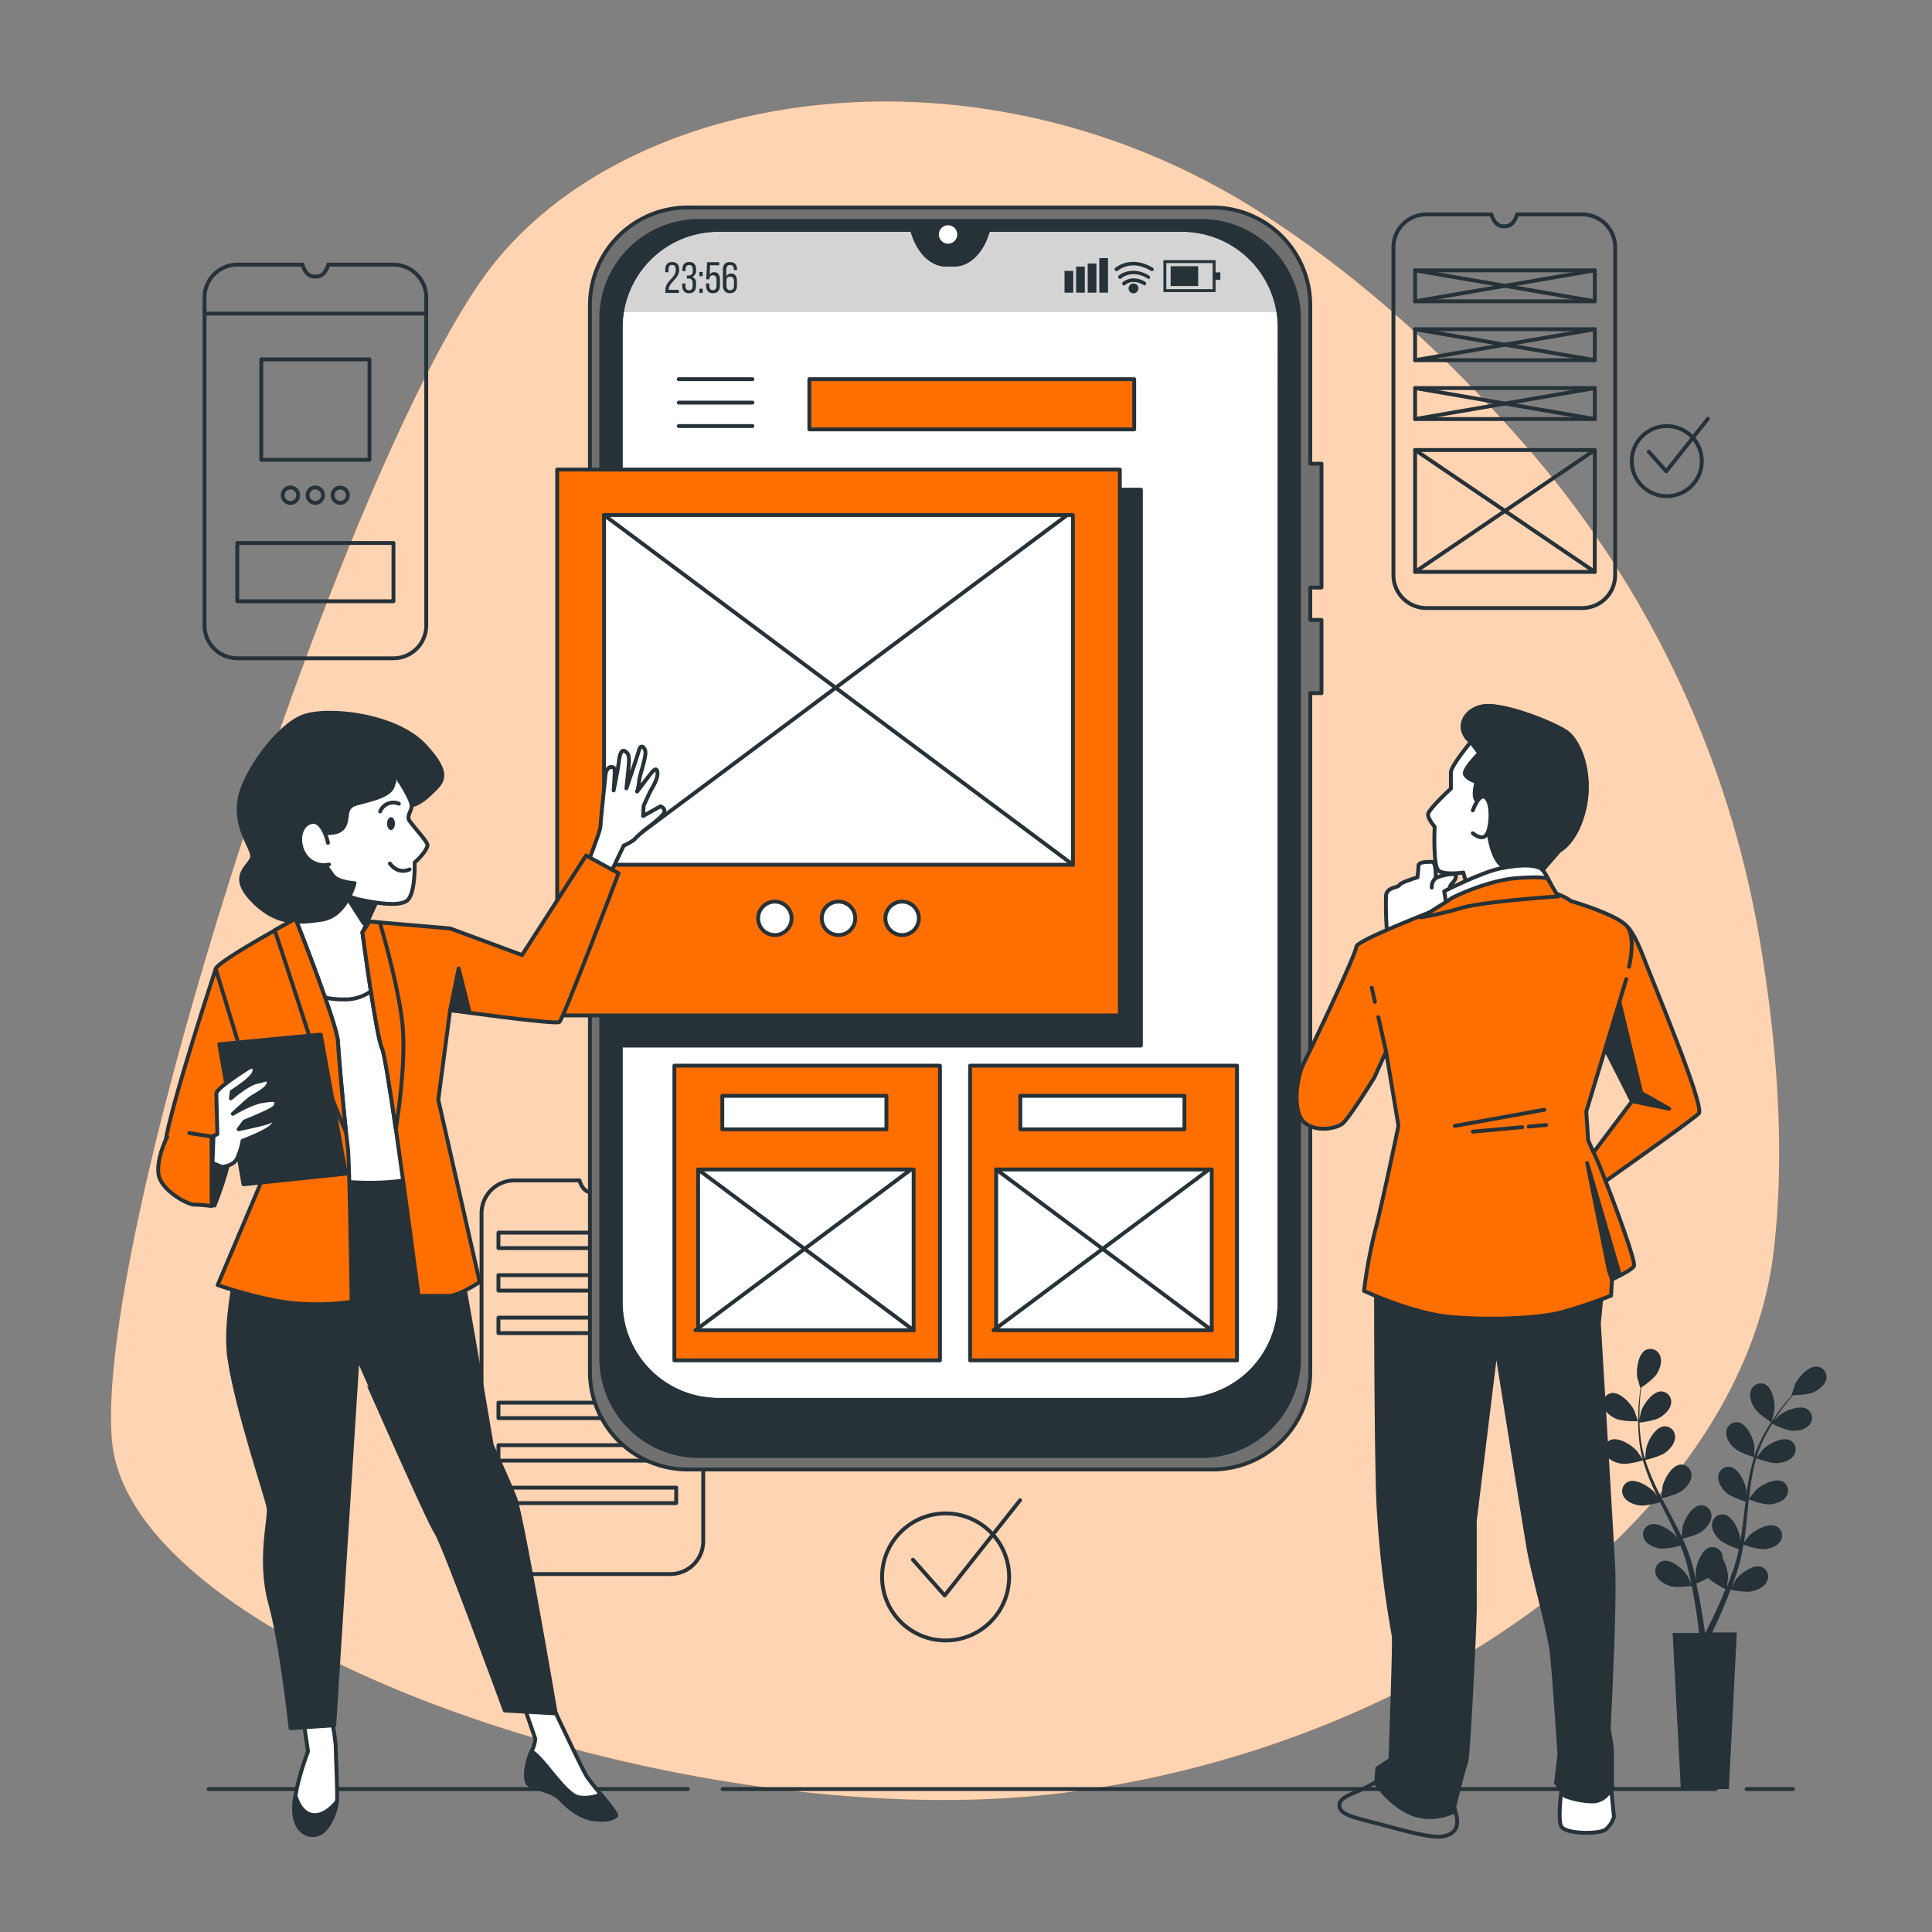 <svg xmlns="http://www.w3.org/2000/svg" viewBox="0 0 500 500"><rect x="0" y="0" width="500" height="500" fill="#808080" stroke="none"/><g id="freepik--background-simple--inject-4"><path d="M455.67,244.81A260.4,260.4,0,0,0,396.24,117c-18.22-21.12-41.91-44.1-70.4-62.25C254,9,165,22,128,68S24,319,29,373s151,103,246,91,176-73,184-140C462.14,297.74,459.74,269.47,455.67,244.81Z" style="fill:#FF6F00"></path><path d="M455.67,244.81A260.4,260.4,0,0,0,396.24,117c-18.22-21.12-41.91-44.1-70.4-62.25C254,9,165,22,128,68S24,319,29,373s151,103,246,91,176-73,184-140C462.14,297.74,459.74,269.47,455.67,244.81Z" style="fill:#fff;opacity:0.7"></path></g><g id="freepik--Floor--inject-4"><line x1="452" y1="463" x2="464" y2="463" style="fill:none;stroke:#263238;stroke-linecap:round;stroke-linejoin:round"></line><line x1="187" y1="463" x2="444" y2="463" style="fill:none;stroke:#263238;stroke-linecap:round;stroke-linejoin:round"></line><line x1="54" y1="463" x2="178" y2="463" style="fill:none;stroke:#263238;stroke-linecap:round;stroke-linejoin:round"></line></g><g id="freepik--Plants--inject-4"><path d="M458.42,368.07s.73-2.64.75-2.81c.28-2-.36-6-2.39-7a2.67,2.67,0,0,0-3.64,1.61c-.55,1.5.14,3.34,1,4.6C455.06,366,458.42,368.06,458.42,368.07Z" style="fill:#263238"></path><path d="M418.29,367.19c1.62.71,5.59.62,5.59.62s-.85-2.6-.93-2.75c-.87-1.82-3.62-4.83-5.86-4.53a2.67,2.67,0,0,0-2.15,3.35C415.31,365.44,416.91,366.59,418.29,367.19Z" style="fill:#263238"></path><path d="M470.27,353.69c-2.25-.25-4.92,2.83-5.74,4.68-.07.16-.9,2.78-.85,2.78h0c-.42.48-.87,1-1.35,1.58-.88,1.08-1.87,2.31-2.85,3.72a47.11,47.11,0,0,0-2.94,4.7,35,35,0,0,0-2.52,5.67s0,.05,0,.07c0-.66,0-2.52,0-2.66-.26-2-1.94-5.72-4.16-6.13a2.69,2.69,0,0,0-3.09,2.52c-.13,1.59,1,3.18,2.15,4.19,1.27,1.13,4.79,2.23,5.07,2.31a47.86,47.86,0,0,0-1.49,6.14c-.21,1.21-.39,2.44-.56,3.67,0-.57,0-1.09,0-1.16-.25-2-1.93-5.72-4.16-6.13a2.68,2.68,0,0,0-3.08,2.52c-.13,1.59,1,3.18,2.15,4.19s4.12,2,4.91,2.26l-.18,1.42c-.27,2.27-.53,4.54-.85,6.75-.12.78-.26,1.54-.39,2.31,0-.51,0-.94,0-1-.26-2-1.94-5.72-4.16-6.13a2.68,2.68,0,0,0-3.09,2.51c-.13,1.59,1,3.19,2.15,4.19a17,17,0,0,0,4.77,2.22c-.16.78-.32,1.56-.52,2.31-.14.51-.25,1-.42,1.51l-.48,1.49c-.34.93-.69,1.89-1,2.8-.24.63-.48,1.22-.73,1.82.13-.77.33-2.3.34-2.43a10.37,10.37,0,0,0-1.4-5.05,2.88,2.88,0,0,0,0-.59,2.68,2.68,0,0,0-3.27-2.27c-2.19.58-3.57,4.42-3.68,6.43,0,.12.07,1.42.14,2.24-.11-.48-.22-.94-.33-1.43-.23-1-.49-1.92-.76-2.95-.15-.5-.3-1-.46-1.5s-.35-1-.52-1.53c-.44-1.18-.93-2.36-1.46-3.53.85-.2,3.84-1,5-1.89s2.47-2.42,2.46-4a2.67,2.67,0,0,0-2.89-2.74c-2.25.24-4.2,3.82-4.61,5.8,0,.12-.16,1.58-.21,2.37-.33-.7-.64-1.4-1-2.1-1-2-2.09-4-3.15-6.06l-1-1.85c.3-.07,3.88-.9,5.22-1.94s2.47-2.42,2.46-4a2.67,2.67,0,0,0-2.89-2.74c-2.25.24-4.2,3.82-4.61,5.8,0,.15-.22,2.24-.24,2.77-.71-1.36-1.4-2.72-2-4.1a47.11,47.11,0,0,1-2.21-5.7c.14,0,3.88-.88,5.26-1.94,1.2-.91,2.46-2.41,2.45-4a2.67,2.67,0,0,0-2.89-2.74c-2.24.24-4.19,3.82-4.6,5.8,0,.13-.17,1.72-.23,2.48l-.12,0a33.89,33.89,0,0,1-1.15-6c-.13-1.12-.19-2.2-.22-3.26.71-.08,4-.52,5.31-1.33s2.71-2.14,2.88-3.72a2.67,2.67,0,0,0-2.57-3c-2.26,0-4.6,3.34-5.22,5.26,0,.1-.26,1.2-.41,2,0-.47,0-1,0-1.42,0-1.71.11-3.27.21-4.66.07-.78.15-1.49.23-2.16.65-.45,3.26-2.29,4.07-3.61s1.43-3.15.84-4.63a2.68,2.68,0,0,0-3.68-1.52c-2,1-2.54,5.08-2.21,7.08,0,.17.79,2.81.82,2.78l0,0c-.08.64-.17,1.32-.25,2.07-.14,1.39-.28,2.95-.32,4.67a45.67,45.67,0,0,0,.13,5.54,34.33,34.33,0,0,0,1,6.12.19.19,0,0,0,0,.07c-.36-.56-1.4-2.09-1.5-2.19-1.32-1.53-4.77-3.71-6.85-2.82a2.67,2.67,0,0,0-1.18,3.8c.76,1.4,2.61,2.09,4.1,2.31,1.68.24,5.22-.78,5.5-.87a48.36,48.36,0,0,0,2.15,5.95c.49,1.12,1,2.24,1.55,3.36-.32-.47-.61-.89-.66-.95-1.32-1.52-4.77-3.7-6.85-2.81a2.67,2.67,0,0,0-1.18,3.8c.76,1.4,2.6,2.09,4.1,2.31s4.55-.6,5.35-.83l.63,1.28c1,2.05,2.06,4.08,3,6.1.34.72.64,1.43.95,2.15-.29-.42-.54-.77-.58-.82-1.32-1.53-4.77-3.7-6.85-2.82a2.68,2.68,0,0,0-1.19,3.8c.77,1.4,2.61,2.09,4.11,2.31a17.19,17.19,0,0,0,5.2-.78c.3.74.59,1.48.84,2.21.16.51.35,1,.48,1.49l.42,1.51c.23,1,.48,2,.68,2.91.14.65.27,1.28.4,1.92-.33-.72-1-2.1-1.06-2.21-1.08-1.71-4.16-4.38-6.35-3.82a2.68,2.68,0,0,0-1.75,3.58c.55,1.49,2.27,2.46,3.71,2.9,1.59.48,5.1,0,5.54,0,.21,1.05.41,2.08.57,3,.6,3.36,1,6.18,1.19,8.15,0,.35.07.67.11,1h-6.81L435,463h12.41l2.07-40.51H443.1c0-.1.09-.19.14-.29.87-1.81,2.07-4.42,3.38-7.6.41-1,.83-2.09,1.25-3.21.43.09,3.91.8,5.53.43s3.25-1.16,3.91-2.62a2.67,2.67,0,0,0-1.47-3.69c-2.15-.72-5.42,1.71-6.62,3.33-.07.1-.72,1.23-1.12,1.94.17-.45.34-.9.51-1.37.34-.93.66-1.87,1-2.88.15-.5.3-1,.45-1.5s.26-1,.4-1.56c.29-1.23.53-2.48.74-3.75a17.6,17.6,0,0,0,5.24,1.21c1.51-.11,3.39-.66,4.26-2a2.67,2.67,0,0,0-.9-3.88c-2-1-5.61.87-7,2.3-.09.09-1,1.23-1.49,1.86.12-.76.25-1.53.34-2.3.28-2.24.49-4.52.71-6.79.07-.7.15-1.39.22-2.08.29.1,3.73,1.39,5.42,1.27,1.51-.11,3.39-.66,4.26-2a2.67,2.67,0,0,0-.9-3.88c-2-1-5.61.88-7,2.3-.11.11-1.42,1.75-1.73,2.18.16-1.53.34-3.05.57-4.54a48.53,48.53,0,0,1,1.3-6c.14.05,3.73,1.4,5.46,1.28,1.5-.1,3.39-.66,4.26-2a2.68,2.68,0,0,0-.9-3.88c-2-1-5.61.87-7,2.3-.1.09-1.09,1.34-1.56,1.94l-.11-.06a34.56,34.56,0,0,1,2.37-5.67c.52-1,1.06-1.94,1.62-2.83.64.32,3.59,1.75,5.16,1.81s3.44-.28,4.46-1.51a2.69,2.69,0,0,0-.47-4c-1.89-1.25-5.68.26-7.25,1.51-.09.07-.89.86-1.46,1.45l.77-1.2c.94-1.42,1.9-2.67,2.75-3.76.49-.62.95-1.17,1.38-1.69.79,0,4-.11,5.39-.76s2.93-1.84,3.26-3.4A2.67,2.67,0,0,0,470.27,353.69Zm-24.89,60.39c-1.36,3.12-2.61,5.68-3.51,7.45l-.49,1h-.15c-.05-.34-.09-.72-.15-1.15-.28-2-.71-4.83-1.38-8.2-.21-1.07-.45-2.21-.72-3.37a27.05,27.05,0,0,0,3.09-1.45,19.54,19.54,0,0,0,4.51,2.9C446.18,412.21,445.78,413.18,445.38,414.08Z" style="fill:#263238"></path><path d="M418.29,367.19c1.62.71,5.59.62,5.59.62s-.85-2.6-.93-2.75c-.87-1.82-3.62-4.83-5.86-4.53a2.67,2.67,0,0,0-2.15,3.35C415.31,365.44,416.91,366.59,418.29,367.19Z" style="fill:#263238;opacity:0.3"></path><path d="M458.42,368.07s.73-2.64.75-2.81c.28-2-.36-6-2.39-7a2.67,2.67,0,0,0-3.64,1.61c-.55,1.5.14,3.34,1,4.6C455.06,366,458.42,368.06,458.42,368.07Z" style="fill:#263238;opacity:0.3"></path><path d="M470.27,353.69c-2.25-.25-4.92,2.83-5.74,4.68-.07.16-.9,2.78-.85,2.78h0c-.42.48-.87,1-1.35,1.58-.88,1.08-1.87,2.31-2.85,3.72a47.11,47.11,0,0,0-2.94,4.7,35,35,0,0,0-2.52,5.67s0,.05,0,.07c0-.66,0-2.52,0-2.66-.26-2-1.94-5.72-4.16-6.13a2.69,2.69,0,0,0-3.09,2.52c-.13,1.59,1,3.18,2.15,4.19,1.27,1.13,4.79,2.23,5.07,2.31a47.86,47.86,0,0,0-1.49,6.14c-.21,1.21-.39,2.44-.56,3.67,0-.57,0-1.09,0-1.16-.25-2-1.93-5.72-4.16-6.13a2.68,2.68,0,0,0-3.08,2.52c-.13,1.59,1,3.18,2.15,4.19s4.12,2,4.91,2.26l-.18,1.42c-.27,2.27-.53,4.54-.85,6.75-.12.78-.26,1.54-.39,2.31,0-.51,0-.94,0-1-.26-2-1.94-5.72-4.16-6.13a2.68,2.68,0,0,0-3.09,2.51c-.13,1.59,1,3.19,2.15,4.19a17,17,0,0,0,4.77,2.22c-.16.78-.32,1.56-.52,2.31-.14.51-.25,1-.42,1.51l-.48,1.49c-.34.93-.69,1.89-1,2.8-.24.63-.48,1.22-.73,1.82.13-.77.33-2.3.34-2.43a10.37,10.37,0,0,0-1.4-5.05,2.88,2.88,0,0,0,0-.59,2.68,2.68,0,0,0-3.27-2.27c-2.19.58-3.57,4.42-3.68,6.43,0,.12.07,1.42.14,2.24-.11-.48-.22-.94-.33-1.43-.23-1-.49-1.92-.76-2.95-.15-.5-.3-1-.46-1.5s-.35-1-.52-1.53c-.44-1.18-.93-2.36-1.46-3.53.85-.2,3.84-1,5-1.89s2.47-2.42,2.46-4a2.67,2.67,0,0,0-2.89-2.74c-2.25.24-4.2,3.82-4.61,5.8,0,.12-.16,1.58-.21,2.37-.33-.7-.64-1.4-1-2.1-1-2-2.09-4-3.15-6.06l-1-1.85c.3-.07,3.88-.9,5.22-1.94s2.47-2.42,2.46-4a2.67,2.67,0,0,0-2.89-2.74c-2.25.24-4.2,3.82-4.61,5.8,0,.15-.22,2.24-.24,2.77-.71-1.36-1.4-2.72-2-4.1a47.11,47.11,0,0,1-2.21-5.7c.14,0,3.88-.88,5.26-1.94,1.2-.91,2.46-2.41,2.45-4a2.67,2.67,0,0,0-2.89-2.74c-2.24.24-4.19,3.82-4.6,5.8,0,.13-.17,1.72-.23,2.48l-.12,0a33.89,33.89,0,0,1-1.15-6c-.13-1.12-.19-2.2-.22-3.26.71-.08,4-.52,5.31-1.33s2.71-2.14,2.88-3.72a2.67,2.67,0,0,0-2.57-3c-2.26,0-4.6,3.34-5.22,5.26,0,.1-.26,1.2-.41,2,0-.47,0-1,0-1.42,0-1.71.11-3.27.21-4.66.07-.78.15-1.49.23-2.16.65-.45,3.26-2.29,4.07-3.61s1.43-3.15.84-4.63a2.68,2.68,0,0,0-3.68-1.52c-2,1-2.54,5.08-2.21,7.08,0,.17.79,2.81.82,2.78l0,0c-.08.64-.17,1.32-.25,2.07-.14,1.39-.28,2.95-.32,4.67a45.67,45.67,0,0,0,.13,5.54,34.33,34.33,0,0,0,1,6.12.19.19,0,0,0,0,.07c-.36-.56-1.4-2.09-1.5-2.19-1.32-1.53-4.77-3.71-6.85-2.82a2.67,2.67,0,0,0-1.18,3.8c.76,1.4,2.61,2.09,4.1,2.31,1.68.24,5.22-.78,5.5-.87a48.36,48.36,0,0,0,2.15,5.95c.49,1.12,1,2.24,1.55,3.36-.32-.47-.61-.89-.66-.95-1.32-1.52-4.77-3.7-6.85-2.81a2.67,2.67,0,0,0-1.18,3.8c.76,1.4,2.6,2.09,4.1,2.31s4.55-.6,5.35-.83l.63,1.28c1,2.05,2.06,4.08,3,6.1.34.72.64,1.43.95,2.15-.29-.42-.54-.77-.58-.82-1.32-1.53-4.77-3.7-6.85-2.82a2.68,2.68,0,0,0-1.19,3.8c.77,1.4,2.61,2.09,4.11,2.31a17.19,17.19,0,0,0,5.2-.78c.3.74.59,1.48.84,2.21.16.51.35,1,.48,1.49l.42,1.51c.23,1,.48,2,.68,2.91.14.65.27,1.28.4,1.92-.33-.72-1-2.1-1.06-2.21-1.08-1.71-4.16-4.38-6.35-3.82a2.68,2.68,0,0,0-1.75,3.58c.55,1.49,2.27,2.46,3.71,2.9,1.59.48,5.1,0,5.54,0,.21,1.05.41,2.08.57,3,.6,3.36,1,6.18,1.19,8.15,0,.35.07.67.11,1h-6.81L435,463h12.41l2.07-40.51H443.1c0-.1.09-.19.14-.29.87-1.81,2.07-4.42,3.38-7.6.41-1,.83-2.09,1.25-3.21.43.09,3.91.8,5.53.43s3.25-1.16,3.91-2.62a2.67,2.67,0,0,0-1.47-3.69c-2.15-.72-5.42,1.71-6.62,3.33-.07.1-.72,1.23-1.12,1.94.17-.45.34-.9.51-1.37.34-.93.66-1.87,1-2.88.15-.5.3-1,.45-1.5s.26-1,.4-1.56c.29-1.23.53-2.48.74-3.75a17.6,17.6,0,0,0,5.24,1.21c1.51-.11,3.39-.66,4.26-2a2.67,2.67,0,0,0-.9-3.88c-2-1-5.61.87-7,2.3-.09.09-1,1.23-1.49,1.86.12-.76.25-1.53.34-2.3.28-2.24.49-4.52.71-6.79.07-.7.15-1.39.22-2.08.29.1,3.73,1.39,5.42,1.27,1.51-.11,3.39-.66,4.26-2a2.67,2.67,0,0,0-.9-3.88c-2-1-5.61.88-7,2.3-.11.11-1.42,1.75-1.73,2.18.16-1.53.34-3.05.57-4.54a48.53,48.53,0,0,1,1.3-6c.14.05,3.73,1.4,5.46,1.28,1.5-.1,3.39-.66,4.26-2a2.68,2.68,0,0,0-.9-3.88c-2-1-5.61.87-7,2.3-.1.09-1.09,1.34-1.56,1.94l-.11-.06a34.56,34.56,0,0,1,2.37-5.67c.52-1,1.06-1.94,1.62-2.83.64.32,3.59,1.75,5.16,1.81s3.44-.28,4.46-1.51a2.69,2.69,0,0,0-.47-4c-1.89-1.25-5.68.26-7.25,1.51-.09.07-.89.86-1.46,1.45l.77-1.2c.94-1.42,1.9-2.67,2.75-3.76.49-.62.95-1.17,1.38-1.69.79,0,4-.11,5.39-.76s2.93-1.84,3.26-3.4A2.67,2.67,0,0,0,470.27,353.69Zm-24.89,60.39c-1.36,3.12-2.61,5.68-3.51,7.45l-.49,1h-.15c-.05-.34-.09-.72-.15-1.15-.28-2-.71-4.83-1.38-8.2-.21-1.07-.45-2.21-.72-3.37a27.05,27.05,0,0,0,3.09-1.45,19.54,19.54,0,0,0,4.51,2.9C446.18,412.21,445.78,413.18,445.38,414.08Z" style="fill:#263238;opacity:0.3"></path></g><g id="freepik--Graphics--inject-4"><path d="M182,314v84.85a8.5,8.5,0,0,1-8.51,8.51H133.13a8.5,8.5,0,0,1-8.51-8.51V314a8.51,8.51,0,0,1,8.51-8.51H150l0,.06c.5,1.8,1.65,3,2.92,3h.73c1.28,0,2.43-1.17,2.93-3l0-.06h16.87A8.51,8.51,0,0,1,182,314Z" style="fill:none;stroke:#263238;stroke-linecap:round;stroke-linejoin:round"></path><rect x="129" y="319" width="46" height="4" style="fill:none;stroke:#263238;stroke-linecap:round;stroke-linejoin:round"></rect><rect x="129" y="330" width="46" height="4" style="fill:none;stroke:#263238;stroke-linecap:round;stroke-linejoin:round"></rect><rect x="129" y="341" width="46" height="4" style="fill:none;stroke:#263238;stroke-linecap:round;stroke-linejoin:round"></rect><rect x="129" y="363" width="46" height="4" style="fill:none;stroke:#263238;stroke-linecap:round;stroke-linejoin:round"></rect><rect x="129" y="374" width="46" height="4" style="fill:none;stroke:#263238;stroke-linecap:round;stroke-linejoin:round"></rect><rect x="129" y="385" width="46" height="4" style="fill:none;stroke:#263238;stroke-linecap:round;stroke-linejoin:round"></rect><path d="M418,64v84.85a8.51,8.51,0,0,1-8.51,8.51H369.13a8.51,8.51,0,0,1-8.51-8.51V64a8.51,8.51,0,0,1,8.51-8.51H386l0,.06c.5,1.8,1.65,3,2.92,3h.73c1.28,0,2.43-1.16,2.93-3l0-.06h16.87A8.51,8.51,0,0,1,418,64Z" style="fill:none;stroke:#263238;stroke-linecap:round;stroke-linejoin:round"></path><rect x="366.23" y="116.46" width="46.5" height="31.54" style="fill:none;stroke:#263238;stroke-linecap:round;stroke-linejoin:round"></rect><line x1="366.23" y1="148" x2="412.73" y2="116.46" style="fill:none;stroke:#263238;stroke-linecap:round;stroke-linejoin:round"></line><line x1="412.73" y1="148" x2="366.23" y2="116.46" style="fill:none;stroke:#263238;stroke-linecap:round;stroke-linejoin:round"></line><rect x="366.23" y="100.43" width="46.5" height="8.02" style="fill:none;stroke:#263238;stroke-linecap:round;stroke-linejoin:round"></rect><line x1="366.23" y1="108.45" x2="412.73" y2="100.43" style="fill:none;stroke:#263238;stroke-linecap:round;stroke-linejoin:round"></line><line x1="412.73" y1="108.45" x2="366.23" y2="100.43" style="fill:none;stroke:#263238;stroke-linecap:round;stroke-linejoin:round"></line><rect x="366.23" y="85.2" width="46.5" height="8.02" style="fill:none;stroke:#263238;stroke-linecap:round;stroke-linejoin:round"></rect><line x1="366.23" y1="93.21" x2="412.73" y2="85.2" style="fill:none;stroke:#263238;stroke-linecap:round;stroke-linejoin:round"></line><line x1="412.73" y1="93.21" x2="366.23" y2="85.2" style="fill:none;stroke:#263238;stroke-linecap:round;stroke-linejoin:round"></line><rect x="366.23" y="69.96" width="46.5" height="8.02" style="fill:none;stroke:#263238;stroke-linecap:round;stroke-linejoin:round"></rect><line x1="366.23" y1="77.98" x2="412.73" y2="69.96" style="fill:none;stroke:#263238;stroke-linecap:round;stroke-linejoin:round"></line><line x1="412.73" y1="77.98" x2="366.23" y2="69.96" style="fill:none;stroke:#263238;stroke-linecap:round;stroke-linejoin:round"></line><circle cx="431.36" cy="119.34" r="9.07" style="fill:none;stroke:#263238;stroke-linecap:round;stroke-linejoin:round"></circle><polyline points="426.69 116.88 431.23 121.98 442 108.38" style="fill:none;stroke:#263238;stroke-linecap:round;stroke-linejoin:round"></polyline><path d="M110.31,77v84.85a8.5,8.5,0,0,1-8.51,8.51H61.44a8.5,8.5,0,0,1-8.51-8.51V77a8.51,8.51,0,0,1,8.51-8.51H78.31l0,.06c.5,1.8,1.65,3,2.92,3H82c1.28,0,2.43-1.17,2.93-3v-.06H101.8A8.51,8.51,0,0,1,110.31,77Z" style="fill:none;stroke:#263238;stroke-linecap:round;stroke-linejoin:round"></path><rect x="67.62" y="93" width="28" height="26" style="fill:none;stroke:#263238;stroke-linecap:round;stroke-linejoin:round"></rect><rect x="61.4" y="140.52" width="40.43" height="15.08" style="fill:none;stroke:#263238;stroke-linecap:round;stroke-linejoin:round"></rect><path d="M77.17,128.16a2,2,0,1,1-2-2A2,2,0,0,1,77.17,128.16Z" style="fill:none;stroke:#263238;stroke-linecap:round;stroke-linejoin:round"></path><path d="M83.6,128.16a2,2,0,1,1-2-2A2,2,0,0,1,83.6,128.16Z" style="fill:none;stroke:#263238;stroke-linecap:round;stroke-linejoin:round"></path><circle cx="88.05" cy="128.16" r="1.98" style="fill:none;stroke:#263238;stroke-linecap:round;stroke-linejoin:round"></circle><line x1="53.36" y1="81.17" x2="109.75" y2="81.17" style="fill:none;stroke:#263238;stroke-linecap:round;stroke-linejoin:round"></line><circle cx="244.72" cy="408.11" r="16.44" style="fill:none;stroke:#263238;stroke-linecap:round;stroke-linejoin:round"></circle><polyline points="236.26 403.65 244.48 412.9 264 388.25" style="fill:none;stroke:#263238;stroke-linecap:round;stroke-linejoin:round"></polyline></g><g id="freepik--Device--inject-4"><path d="M331.16,84.76V337a25.3,25.3,0,0,1-25.3,25.29h-120A25.29,25.29,0,0,1,160.62,337V84.76a25.29,25.29,0,0,1,25.29-25.28h50.16l.05.18c1.48,5.34,4.89,8.81,8.68,8.81H247c3.79,0,7.2-3.47,8.69-8.81l.06-.18h50.14A25.29,25.29,0,0,1,331.16,84.76Z" style="fill:#fff"></path><rect x="160.92" y="126.72" width="134.34" height="143.87" style="fill:#263238;stroke:#263238;stroke-linecap:round;stroke-linejoin:round"></rect><path d="M255.66,59.66c-1.49,5.34-4.9,8.81-8.69,8.81H244.8c-3.79,0-7.2-3.47-8.68-8.81l-.05-.18H185.91a25.3,25.3,0,0,0-25,21.31H330.84a25.3,25.3,0,0,0-25-21.31H255.72Z" style="fill:#d4d4d4"></path><path d="M342,152.06V120h-2.9V79a25.3,25.3,0,0,0-25.29-25.3H178A25.3,25.3,0,0,0,152.67,79V355A25.29,25.29,0,0,0,178,380.3H313.81A25.29,25.29,0,0,0,339.1,355V179.38H342V160.44h-2.9v-8.38ZM331.16,337a25.3,25.3,0,0,1-25.3,25.29h-120A25.29,25.29,0,0,1,160.62,337V84.76a25.29,25.29,0,0,1,25.29-25.28h50.16l.05.18c1.48,5.34,4.89,8.81,8.68,8.81H247c3.79,0,7.2-3.47,8.69-8.81l.06-.18h50.14a25.29,25.29,0,0,1,25.3,25.28Z" style="fill:#707070;stroke:#263238;stroke-linejoin:round"></path><path d="M310.88,57.18h-130A25.29,25.29,0,0,0,155.6,82.47V351.53a25.29,25.29,0,0,0,25.29,25.29h130a25.29,25.29,0,0,0,25.29-25.29V82.47A25.29,25.29,0,0,0,310.88,57.18ZM331.16,337a25.3,25.3,0,0,1-25.3,25.29h-120A25.29,25.29,0,0,1,160.62,337V84.76a25.29,25.29,0,0,1,25.29-25.28h50.16l.05.18c1.48,5.34,4.89,8.81,8.68,8.81H247c3.79,0,7.2-3.47,8.69-8.81l.06-.18h50.14a25.29,25.29,0,0,1,25.3,25.28Z" style="fill:#263238;stroke:#263238;stroke-linejoin:round"></path><path d="M247.74,60.69a2.38,2.38,0,1,0-2.37,2.37A2.38,2.38,0,0,0,247.74,60.69Z" style="fill:#fff"></path><path d="M175.78,69.79c0,2.4-2.7,3.26-2.71,5.1V75h2.62v.81h-3.5v-.68c0-2.58,2.7-3.08,2.7-5.32,0-.82-.27-1.25-.93-1.25S173,69,173,69.74v.71h-.83V69.8c0-1.22.56-2,1.79-2S175.78,68.57,175.78,69.79Z" style="fill:#263238"></path><path d="M180.14,69.78V70a1.58,1.58,0,0,1-1,1.64,1.58,1.58,0,0,1,1,1.65v.61c0,1.22-.57,2-1.8,2s-1.79-.8-1.79-2v-.54h.83v.6c0,.72.3,1.15.94,1.15s.93-.42.93-1.23v-.61c0-.79-.33-1.16-1-1.19h-.48v-.79h.52a1,1,0,0,0,1-1.1v-.36c0-.82-.28-1.24-.93-1.24s-.94.44-.94,1.16v.41h-.83v-.36c0-1.22.57-2,1.79-2S180.14,68.56,180.14,69.78Z" style="fill:#263238"></path><path d="M181.86,70.38v1.1H181v-1.1Zm0,4.34v1.1H181v-1.1Z" style="fill:#263238"></path><path d="M183.66,71.1a1.27,1.27,0,0,1,1.18-.66c1,0,1.48.75,1.48,1.89v1.55c0,1.22-.58,2-1.8,2s-1.79-.8-1.79-2v-.53h.84v.59c0,.72.29,1.15.93,1.15s.93-.43.93-1.15V72.39c0-.71-.29-1.15-.93-1.15a.86.86,0,0,0-.9.86v.18h-.83l.22-4.43h3.14v.8h-2.35Z" style="fill:#263238"></path><path d="M190.75,69.76v.15h-.83v-.2c0-.72-.3-1.14-.95-1.14s-1,.43-1,1.28v1.79a1.28,1.28,0,0,1,1.28-.85c1,0,1.48.74,1.48,1.89v1.2c0,1.22-.6,2-1.82,2s-1.83-.8-1.83-2V69.82c0-1.26.57-2,1.83-2S190.75,68.55,190.75,69.76Zm-2.74,3v1.19c0,.72.29,1.15.94,1.15s1-.43,1-1.15V72.75c0-.72-.31-1.15-1-1.15S188,72,188,72.75Z" style="fill:#263238"></path><rect x="275.5" y="70.11" width="2.25" height="5.63" style="fill:#263238"></rect><rect x="278.5" y="68.99" width="2.25" height="6.75" style="fill:#263238"></rect><rect x="281.5" y="68.19" width="2.25" height="7.55" style="fill:#263238"></rect><rect x="284.5" y="66.8" width="2.25" height="8.94" style="fill:#263238"></rect><path d="M314.59,75.58h-13.5V67.33h13.5Zm-12.75-.75h12V68.08h-12Z" style="fill:#263238"></path><rect x="302.96" y="68.9" width="7.13" height="5.12" style="fill:#263238"></rect><rect x="314.12" y="70.49" width="1.7" height="1.94" style="fill:#263238"></rect><path d="M296.14,73.79a.48.48,0,0,1-.26-.07c-2.75-1.63-4.56-.12-4.64,0a.51.51,0,0,1-.71,0,.51.51,0,0,1,.05-.71c.1-.09,2.42-2.08,5.82-.06a.51.51,0,0,1-.26.94Z" style="fill:#263238"></path><path d="M297.16,72.1a.5.5,0,0,1-.26-.08c-4-2.36-6.64-.07-6.67,0a.51.51,0,0,1-.71,0,.5.5,0,0,1,0-.71s3.25-2.78,7.85,0a.5.5,0,0,1-.25.94Z" style="fill:#263238"></path><path d="M298.08,70.13a.48.48,0,0,1-.26-.07c-5-3-8.38-.17-8.52,0a.5.5,0,0,1-.66-.76s4-3.43,9.7,0a.5.5,0,0,1,.17.69A.49.49,0,0,1,298.08,70.13Z" style="fill:#263238"></path><path d="M294.62,74.63a1.27,1.27,0,1,1-1.26-1.26A1.27,1.27,0,0,1,294.62,74.63Z" style="fill:#263238"></path><rect x="144.2" y="121.52" width="145.61" height="141.27" style="fill:#FF6F00;stroke:#263238;stroke-linecap:round;stroke-linejoin:round"></rect><rect x="156.33" y="133.29" width="121.34" height="90.5" style="fill:#fff;stroke:#263238;stroke-linecap:round;stroke-linejoin:round"></rect><line x1="276.2" y1="133.29" x2="154.86" y2="223.79" style="fill:none;stroke:#263238;stroke-linecap:round;stroke-linejoin:round"></line><line x1="156.33" y1="133.29" x2="277.67" y2="223.79" style="fill:none;stroke:#263238;stroke-linecap:round;stroke-linejoin:round"></line><circle cx="200.53" cy="237.66" r="4.33" style="fill:#fff;stroke:#263238;stroke-linecap:round;stroke-linejoin:round"></circle><circle cx="217" cy="237.66" r="4.33" style="fill:#fff;stroke:#263238;stroke-linecap:round;stroke-linejoin:round"></circle><circle cx="233.47" cy="237.66" r="4.33" style="fill:#fff;stroke:#263238;stroke-linecap:round;stroke-linejoin:round"></circle><rect x="174.53" y="275.79" width="68.73" height="76.27" style="fill:#FF6F00;stroke:#263238;stroke-linecap:round;stroke-linejoin:round"></rect><rect x="180.67" y="302.66" width="55.78" height="41.6" style="fill:#fff;stroke:#263238;stroke-linecap:round;stroke-linejoin:round"></rect><line x1="235.77" y1="302.66" x2="179.99" y2="344.26" style="fill:none;stroke:#263238;stroke-linecap:round;stroke-linejoin:round"></line><line x1="180.67" y1="302.66" x2="236.45" y2="344.26" style="fill:none;stroke:#263238;stroke-linecap:round;stroke-linejoin:round"></line><rect x="186.93" y="283.6" width="42.47" height="8.67" style="fill:#fff;stroke:#263238;stroke-linecap:round;stroke-linejoin:round"></rect><rect x="251.06" y="275.79" width="69.08" height="76.27" style="fill:#FF6F00;stroke:#263238;stroke-linecap:round;stroke-linejoin:round"></rect><rect x="257.81" y="302.66" width="55.78" height="41.6" style="fill:#fff;stroke:#263238;stroke-linecap:round;stroke-linejoin:round"></rect><line x1="312.91" y1="302.66" x2="257.13" y2="344.26" style="fill:none;stroke:#263238;stroke-linecap:round;stroke-linejoin:round"></line><line x1="257.81" y1="302.66" x2="313.59" y2="344.26" style="fill:none;stroke:#263238;stroke-linecap:round;stroke-linejoin:round"></line><rect x="264.06" y="283.6" width="42.47" height="8.67" style="fill:#fff;stroke:#263238;stroke-linecap:round;stroke-linejoin:round"></rect><line x1="175.66" y1="98.12" x2="194.73" y2="98.12" style="fill:none;stroke:#263238;stroke-linecap:round;stroke-linejoin:round"></line><line x1="175.66" y1="104.19" x2="194.73" y2="104.19" style="fill:none;stroke:#263238;stroke-linecap:round;stroke-linejoin:round"></line><line x1="175.66" y1="110.26" x2="194.73" y2="110.26" style="fill:none;stroke:#263238;stroke-linecap:round;stroke-linejoin:round"></line><rect x="209.46" y="98.12" width="84.07" height="13" style="fill:#FF6F00;stroke:#263238;stroke-linecap:round;stroke-linejoin:round"></rect></g><g id="freepik--character-2--inject-4"><path d="M371.54,227.25s.25-4.2-1-4.2-3.45,0-3.45,1-.25,3-.25,3-4.19,1.23-4.68,2-3.21.5-3.46,2.72a91.83,91.83,0,0,0,.25,9.37L373,236.62a8.82,8.82,0,0,0,1.23-3c.25-1.48.75-4.19,1.49-4.93s2-2.47,0-2.47A12.24,12.24,0,0,0,371.54,227.25Z" style="fill:#fff;stroke:#263238;stroke-linecap:round;stroke-linejoin:round"></path><path d="M371.54,227.25a3.09,3.09,0,0,0-1,2.46" style="fill:none;stroke:#263238;stroke-linecap:round;stroke-linejoin:round"></path><path d="M380.67,192s-5.18,6.17-5.18,7.9v4.19s-5.92,5.43-5.92,6.67,1.72,3.2,1.72,3.2-.49,10.12,1,11.35,6.42.5,6.42.5l1.23,4.44,18.75-4.44,4.93-5.68s4.45-2.22,6.42-10.86-1-17.51-4.94-20-16.53-7.4-21.46-6.41S376.72,188.76,380.67,192Z" style="fill:#fff;stroke:#263238;stroke-linecap:round;stroke-linejoin:round"></path><path d="M410,209.23c2-8.63-1-17.51-4.94-20s-16.53-7.4-21.46-6.41-6.91,5.92-3,9.12l2.22,3s-4.19,4.19-3.7,5.42,3,2,3,2-1.23,4.19.25,4.93a1.62,1.62,0,0,0,2.22-.74s.24,3.95.49,7.16,1.23,9.37,4.44,10.85c2.88,1.33,5.56,1.27,9.1,1.24h0l4.93-5.68S408.06,217.87,410,209.23Z" style="fill:#263238;stroke:#263238;stroke-linecap:round;stroke-linejoin:round"></path><path d="M381.16,209.73s1.73-4.94,3.46-3.21,1.23,8.14,0,9.62-3.46-.49-3.46-.49" style="fill:#fff;stroke:#263238;stroke-linecap:round;stroke-linejoin:round"></path><path d="M374.25,233.66l-.49-3s9.62-4.93,14.56-5.92,8.63-1,10.36,0,3.95,7.15,3.95,7.15-8.88-3-15.05-1-13.08,4.68-13.08,4.68Z" style="fill:#fff;stroke:#263238;stroke-linecap:round;stroke-linejoin:round"></path><path d="M357.54,460.22a37.78,37.78,0,0,1-6.24,3.4c-3.41,1.42-5.11,2.27-4.54,4.26s5.11,2.83,10.5,4.25,13.05,3.69,16.17,3.12,3.69-2.27,3.69-4-2.27-8.51-2.27-8.51Z" style="fill:none;stroke:#263238;stroke-linecap:round;stroke-linejoin:round"></path><path d="M404.36,461.35s-1.42,9.36-.29,11.35,9.65,2,11.35.85a6.36,6.36,0,0,0,2.27-3.4l-1.13-11.35-13.91,2.55" style="fill:#fff;stroke:#263238;stroke-linecap:round;stroke-linejoin:round"></path><path d="M356.12,333.67s0,39.15.57,54.76a276.65,276.65,0,0,0,4,34.9c.29,1.13-.85,32.06-.85,32.06l-3.4,2.27-.29,4s3.69,5.4,9.08,7.67S376,469,376,469s2.84-11.63,3.41-12.77,2.27-35.18,2.27-40.29V393.54l5.11-41.71.28-4.26s7.38,46.53,8.51,53.06,5.39,21.56,6,27,2,26.38,2,26.38l-.86,7.38,2.27,3.41a21.06,21.06,0,0,0,7.1,1.41c3.69,0,5.11-3.68,5.11-3.68V454c0-2.55-.86-6-.86-6.81s1.71-31.77,1.14-42.27-3.69-62.42-3.69-62.42l.85-8.8s-21.56,5.39-36.32,2.27-21.84-5.68-21.84-5.68v2.27Z" style="fill:#263238;stroke:#263238;stroke-linecap:round;stroke-linejoin:round"></path><path d="M421.38,240.07s1.73,1.73,3.95,7.65,16,38.74,14.31,40.46-25.91,18.76-25.91,18.76l-2.47-7.16L422.37,285l-8.15-16s-3-3.21-1.72-10.61S421.38,240.07,421.38,240.07Z" style="fill:#FF6F00;stroke:#263238;stroke-linecap:round;stroke-linejoin:round"></path><polygon points="419.1 259.26 424.76 282.85 431.97 286.94 422.37 284.98 415.4 271.16 419.1 259.26" style="fill:#263238;stroke:#263238;stroke-linecap:round;stroke-linejoin:round"></polygon><path d="M420.88,253.4l-10.36,34.29.5,7.4s.74,1.73,2.22,4.94,10.36,26.4,9.62,27.63-5.68,3.45-5.68,3.45l-.24,4.2a125.35,125.35,0,0,1-13.33,4.44c-5.92,1.48-19.24,2-28.86,1S353,334.07,353,334.07A135.25,135.25,0,0,1,355.75,319c1.48-5.18,6.17-27.63,6.17-27.63l-3.21-19.24-3,6.66s-6.66,10.86-8.39,12.09-6.91,2.22-9.87-.49-2-11.35,0-15.3,13.57-28.37,13.57-30.1,24.68-11.1,24.68-11.1,12.08-3.7,19.73-3.7,11.11,3,11.11,3,12.82,3.7,14.8,6.9.24,10.12.24,10.12" style="fill:#FF6F00;stroke:#263238;stroke-linecap:round;stroke-linejoin:round"></path><polygon points="416.39 328.86 410.75 300.98 419.22 329.92 417.18 331.11 416.39 328.86" style="fill:#263238;stroke:#263238;stroke-linecap:round;stroke-linejoin:round"></polygon><line x1="355.83" y1="259.28" x2="355.01" y2="255.62" style="fill:none;stroke:#263238;stroke-linecap:round;stroke-linejoin:round"></line><line x1="358.71" y1="272.15" x2="356.71" y2="263.23" style="fill:none;stroke:#263238;stroke-linecap:round;stroke-linejoin:round"></line><line x1="376.48" y1="291.39" x2="399.67" y2="287.2" style="fill:none;stroke:#263238;stroke-linecap:round;stroke-linejoin:round"></line><line x1="395.64" y1="291.56" x2="400.16" y2="291.15" style="fill:none;stroke:#263238;stroke-linecap:round;stroke-linejoin:round"></line><line x1="381.16" y1="292.87" x2="393.93" y2="291.71" style="fill:none;stroke:#263238;stroke-linecap:round;stroke-linejoin:round"></line><path d="M369.36,236.48s5.43-3.37,6.18-3.93,9.74-4.68,16.48-5.24,8.43,0,8.43,0l2.81,4.68s-19.48,1.31-25.09,3a87.57,87.57,0,0,1-10.49,2.43Z" style="fill:#FF6F00;stroke:#263238;stroke-linecap:round;stroke-linejoin:round"></path></g><g id="freepik--character-1--inject-4"><path d="M78.2,443.07l1.51,10.18s-4.52,11.69-3.39,17,5.28,5.28,7.16,3.77,3.78-5.65,3.78-9.05-.38-11.31-.38-13.2a57.61,57.61,0,0,0-1.13-7.16Z" style="fill:#fff;stroke:#263238;stroke-linecap:round;stroke-linejoin:round"></path><path d="M81,469.72c-2.65-.31-3.94-3.07-4.53-5a15.75,15.75,0,0,0-.15,5.51c1.13,5.28,5.28,5.28,7.16,3.77,1.65-1.31,3.3-4.65,3.69-7.73C85.83,467.91,83.58,470,81,469.72Z" style="fill:#263238;stroke:#263238;stroke-linecap:round;stroke-linejoin:round"></path><path d="M143,441.53s7.46,15.92,8.79,18.08,8.12,9.78,7.63,10.28-2.32,1.49-6.14.83-6.63-3.48-8.46-5.31-6-2.49-7.79-3.48-.5-6.64.5-8.63a8.25,8.25,0,0,0,1-3.31l-3.32-9.62Z" style="fill:#fff;stroke:#263238;stroke-linecap:round;stroke-linejoin:round"></path><path d="M159.45,469.89c.28-.29-1.84-2.93-3.95-5.54a9.83,9.83,0,0,1-6,.73c-3.49-1-9.13-10.45-11.94-11.78-1,2-2.33,7.63-.5,8.63s6,1.66,7.79,3.48,4.65,4.64,8.46,5.31S159,470.39,159.45,469.89Z" style="fill:#263238;stroke:#263238;stroke-linecap:round;stroke-linejoin:round"></path><path d="M64.63,314.46s-7.17,23.76-5.28,37,9.8,36.2,10.18,38.84-2.64,13.58.38,24.52,5.28,32.44,5.28,32.44l11.31-.76,6-94.67S111,394,112.9,396.68s17.73,46,17.73,46l13.2.75s-8.68-50.91-10.56-55.82-6-13.57-6-13.57-8.29-49.41-9.8-54.69-7.92-19.24-7.92-19.24l-35.83,1.51Z" style="fill:#263238;stroke:#263238;stroke-linecap:round;stroke-linejoin:round"></path><path d="M85.76,305.5s12.75,1.75,22.5-.75c0,0-10-53.25-10-54.25s-24.5,3.5-24.5,3.5Z" style="fill:#fff;stroke:#263238;stroke-linecap:round;stroke-linejoin:round"></path><path d="M98.14,231.89l-4.34,9.43,3.06,14.53a11.38,11.38,0,0,1-7.65,2.8,22.42,22.42,0,0,1-7.9-1.27l-4.84-19.63,10.45-15.3A15.24,15.24,0,0,0,98.14,231.89Z" style="fill:#fff;stroke:#263238;stroke-linecap:round;stroke-linejoin:round"></path><polygon points="89.1 231.11 94.14 238.99 97.29 233.32 89.1 231.11" style="fill:#263238;stroke:#263238;stroke-linecap:round;stroke-linejoin:round"></polygon><path d="M83.35,215.32a2.37,2.37,0,0,0,3.06-1.79c.76-2.55,1.78-5.1,4.33-5.86a13.3,13.3,0,0,0,6.12-3.82,42.44,42.44,0,0,1,5.1-4.34s4.59,7.39,4.59,8.92-1.48,2.77-.51,4.08c1.77,2.42,4.84,5.55,4.59,6.38-.6,2-3.32,4.33-3.32,4.33s.26,7.65-1.78,9.69-9.43.5-12,0-7.9-2.55-8.41-3.57-2.3-7.14-2.3-7.14S82.33,216.08,83.35,215.32Z" style="fill:#fff;stroke:#263238;stroke-linecap:round;stroke-linejoin:round"></path><ellipse cx="101.19" cy="213.15" rx="1.02" ry="1.66" style="fill:#263238"></ellipse><path d="M98.39,210a3.66,3.66,0,0,1,4.84-2" style="fill:none;stroke:#263238;stroke-linecap:round;stroke-linejoin:round"></path><path d="M106,225s-2.81,1.53-5.1-1.53" style="fill:none;stroke:#263238;stroke-linecap:round;stroke-linejoin:round"></path><path d="M106.55,208.43s2-.25,4.84-3.05,5.86-4.59-1.53-12.5-25.23-9.94-31.61-7.39S63,200,61.94,207.16s3.06,11.73,3.31,14.27S58.88,226,65,232.65,77,239,83.35,238s8.41-9.43,8.41-9.43-4.33-.25-5.6-2-4.59-6.12-4.34-9.17,4.34-.77,6.63-2.81,0-5.61,3.82-6.63,8.67-2,9.43-4.58l.77-2.55S106.55,206.39,106.55,208.43Z" style="fill:#263238;stroke:#263238;stroke-linecap:round;stroke-linejoin:round"></path><path d="M85.14,223.73a5.86,5.86,0,0,1-6.12-2.3c-2.3-3.31-1.53-7.9,1.53-8.66s4.33,5.35,4.33,5.35" style="fill:#fff;stroke:#263238;stroke-linecap:round;stroke-linejoin:round"></path><path d="M91,336.91a64.43,64.43,0,0,1-16.06.25c-8.16-1-18.61-4.59-18.61-4.59L70.1,300s-14.28-47.42-14.28-49.2c0-1.19,9.15-6.56,15.27-10,3.07-1.74,5.38-3,5.38-3s10.7,27,11,31.86c.2,3.89,1.39,16.62,2.11,23.49.19,1.7.34,3,.44,3.79C90.49,300.71,91,336.91,91,336.91Z" style="fill:#FF6F00;stroke:#263238;stroke-linecap:round;stroke-linejoin:round"></path><path d="M89.54,293.1c-2.84-6.82-6.74-16.48-8.62-22.31-2.61-8.1-8-24.65-9.83-30.05,3.07-1.74,5.38-3,5.38-3s10.7,27,11,31.86C87.63,273.5,88.82,286.23,89.54,293.1Z" style="fill:#FF6F00;stroke:#263238;stroke-linecap:round;stroke-linejoin:round"></path><path d="M152.18,223.22s3.21-8.26,3.21-9.28S156.76,200,156.76,200s.47-1.5,1.4-1.5.92.52.92,1.45-.27,4.61-.27,4.61,1.06-5.14,1.32-7.25.66-3.43,1.59-2.9,1.05,1.19,1.05,2.5-.66,7.12-.66,7.12,3-8.83,3.3-10,1.18-1.05,1.58.27-1.58,6.72-1.58,7.78a12.47,12.47,0,0,1-.53,2.77s2.51-3.3,3.43-4.49,1.71-1.84,1.84-.39-1.05,3.43-1.58,4.35-2,4.22-2,4.22l-.13,2.64,4.49-2.51s1.45.53.92,1.71-5.14,4.49-5.14,4.49-2.11,1.84-2.51,2.37a12.49,12.49,0,0,1-2.77,1.58l-4.09,8.57Z" style="fill:#fff;stroke:#263238;stroke-linecap:round;stroke-linejoin:round"></path><path d="M160.08,226s-14.28,37.73-15.3,38.49-28.29-3.06-28.29-3.06l-3.06,23.2,10.71,47.16s-5.36,3.57-7.91,3.57h-7.9s-3.17-24.47-5.89-43.18c-1.57-10.8-3-19.68-3.54-20.8-1.53-3.06-5.1-30.08-5.1-30.08l1.79-2.81,2.73.23,18.17,1.56,18.61,6.88,16.57-25.75Z" style="fill:#FF6F00;stroke:#263238;stroke-linecap:round;stroke-linejoin:round"></path><path d="M102.44,292.2c-1.57-10.8-3-19.68-3.54-20.8-1.53-3.06-5.1-30.08-5.1-30.08l1.79-2.81,2.73.23c1.24,4.29,5.11,18.07,5.9,27C105.05,275.21,102.94,289.1,102.44,292.2Z" style="fill:#FF6F00;stroke:#263238;stroke-linecap:round;stroke-linejoin:round"></path><polygon points="116.49 261.45 118.7 250.64 121.53 261.97 116.49 261.45" style="fill:#263238;stroke:#263238;stroke-linecap:round;stroke-linejoin:round"></polygon><path d="M55.82,250.75s-11.56,35-13.06,45,8.25,10.25,13,8.5,8-27.5,8-27.5Z" style="fill:#FF6F00;stroke:#263238;stroke-linecap:round;stroke-linejoin:round"></path><polygon points="56.76 270.25 63.01 306.5 89.51 303.75 83.01 267.75 56.76 270.25" style="fill:#263238;stroke:#263238;stroke-linecap:round;stroke-linejoin:round"></polygon><path d="M55.26,294l.25,18s4.25-10.5,3.75-13.75S55.26,294,55.26,294Z" style="fill:#263238;stroke:#263238;stroke-linecap:round;stroke-linejoin:round"></path><path d="M43.26,294.25s-2.75,5.25-2.25,9.5,7.5,8,9.25,8a42.62,42.62,0,0,1,4.51.38l0-18L49,293.25" style="fill:#FF6F00;stroke:#263238;stroke-linecap:round;stroke-linejoin:round"></path><path d="M56.26,293.5S56,284.25,56,283s6.25-5.25,7.75-6.25,2.5-1,2,.75-5.75,5-5.75,5l-.25,1.75S64,280.5,66.51,280s3-1.25,3,.25-3.75,3.25-4.75,4-4.5,4-4.5,4,4.5-2.75,7.5-3.25,3.75-.5,3.75.5-1,1.5-2.5,2.25-5.75,2.5-5.75,2.5l-1.5,2s7.25-1.5,8-2,2-.25.5,1.25-7.5,3.75-7.5,3.75a17.78,17.78,0,0,1-1.5,4.75c-1,1.75-3.75,2-3.75,2L55,301l.25-7Z" style="fill:#fff;stroke:#263238;stroke-linecap:round;stroke-linejoin:round"></path></g></svg>